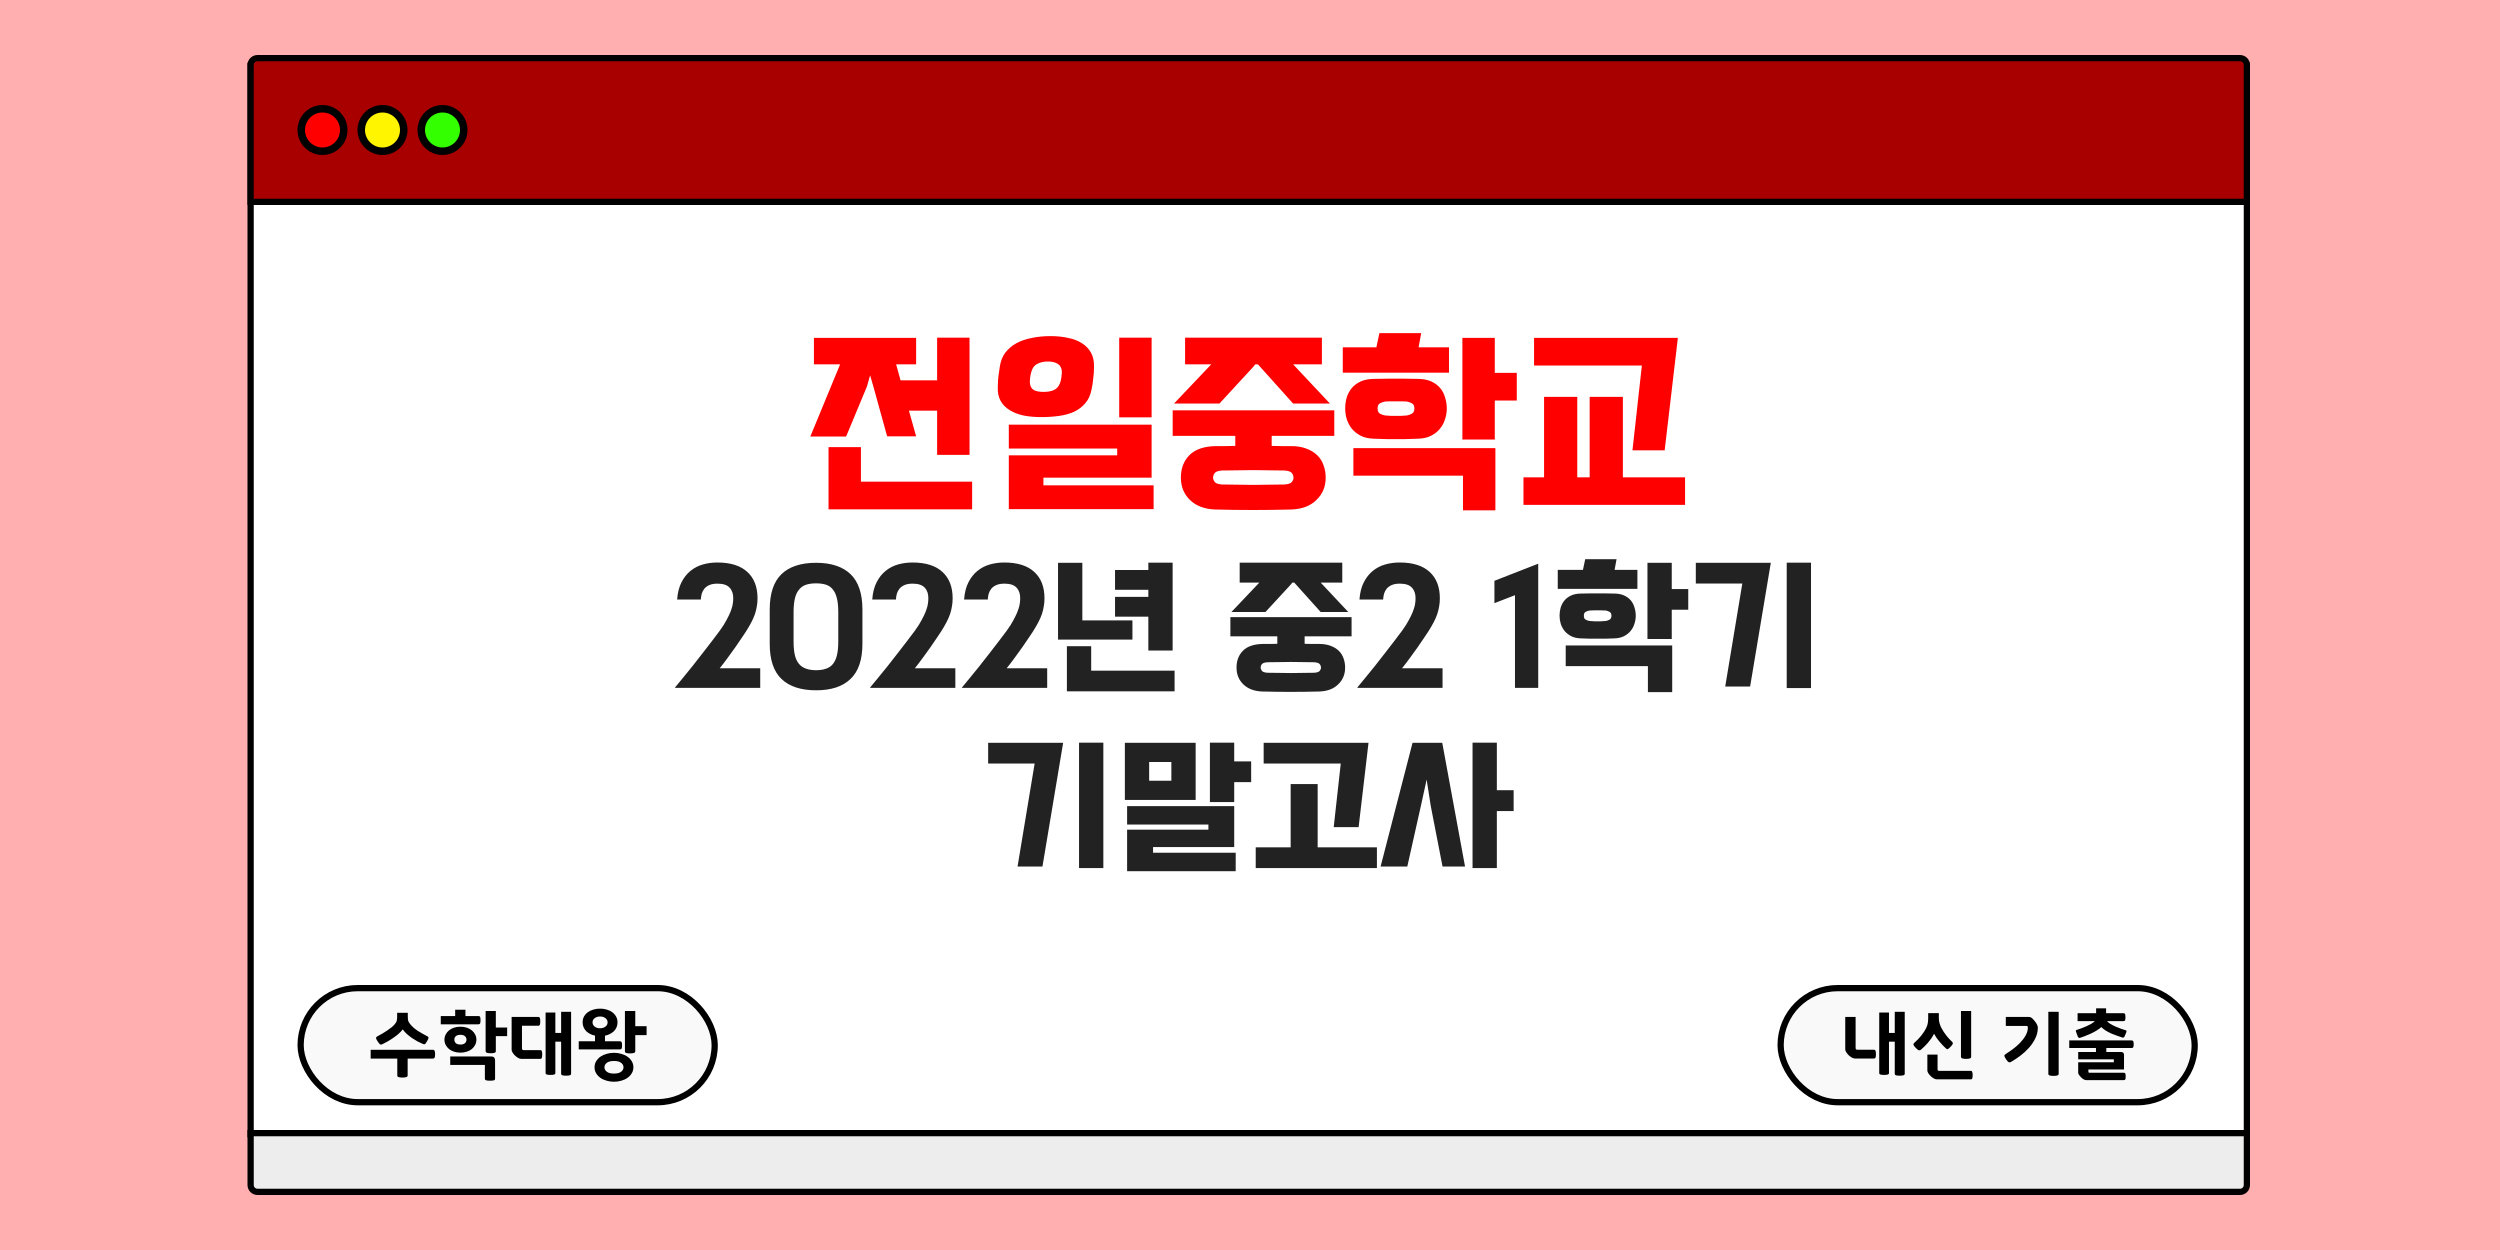 <svg width="1000" height="500" viewBox="0 0 1000 500" fill="none" xmlns="http://www.w3.org/2000/svg">
<rect width="1000" height="500" fill="#FFAFAF"/>
<rect x="100.25" y="26.25" width="798.5" height="427.5" fill="white" stroke="black" stroke-width="2.5"/>
<path d="M103 23.25H896C897.519 23.25 898.75 24.481 898.75 26V80.75H100.25V26C100.25 24.481 101.481 23.25 103 23.25Z" fill="#A80000" stroke="black" stroke-width="2.5"/>
<path d="M387.812 181.96H374.852V164.28H363.572L366.452 174.52H354.852L349.412 154.84L348.052 150.12L346.772 154.6L338.452 174.6H324.132L336.052 145.72H325.572V135.16H366.452V145.72H358.452L360.212 152.12H374.852V135.08H387.812V181.96ZM344.372 192.68H388.852V203.72H331.412V178.84H344.372V192.68ZM461.443 194.12V203.64H403.523V182.12H446.883V179.4H403.523V169.88H460.643V191.08H417.363V194.12H461.443ZM399.123 154.92C399.176 153.907 399.203 153.08 399.203 152.44C399.256 151.747 399.31 151.133 399.363 150.6C399.47 150.067 399.55 149.507 399.603 148.92C399.71 148.333 399.816 147.587 399.923 146.68C400.243 144.44 400.99 142.547 402.163 141C403.39 139.453 404.883 138.2 406.643 137.24C408.456 136.28 410.51 135.587 412.803 135.16C415.15 134.68 417.603 134.44 420.163 134.44C422.723 134.44 425.07 134.68 427.203 135.16C429.39 135.587 431.256 136.307 432.803 137.32C434.35 138.28 435.55 139.533 436.403 141.08C437.256 142.627 437.656 144.493 437.603 146.68C437.603 147.64 437.576 148.493 437.523 149.24C437.47 149.987 437.39 150.707 437.283 151.4C437.23 152.093 437.15 152.813 437.043 153.56C436.936 154.253 436.776 155.08 436.563 156.04C436.136 158.173 435.31 159.933 434.083 161.32C432.91 162.707 431.443 163.827 429.683 164.68C427.923 165.48 425.923 166.04 423.683 166.36C421.443 166.68 419.043 166.84 416.483 166.84C413.923 166.84 411.55 166.627 409.363 166.2C407.23 165.72 405.39 165 403.843 164.04C402.296 163.08 401.096 161.853 400.243 160.36C399.39 158.813 399.016 157 399.123 154.92ZM460.643 166.92H447.683V135.08H460.643V166.92ZM412.803 147.96C412.59 148.493 412.403 149.133 412.243 149.88C412.083 150.573 411.976 151.533 411.923 152.76C411.976 154.147 412.403 155.16 413.203 155.8C414.056 156.44 415.47 156.76 417.443 156.76C419.043 156.76 420.403 156.52 421.523 156.04C422.696 155.507 423.523 154.573 424.003 153.24C424.27 152.6 424.456 151.8 424.563 150.84C424.723 149.827 424.776 149 424.723 148.36C424.616 147.133 424.083 146.2 423.123 145.56C422.163 144.92 420.856 144.6 419.203 144.6C417.656 144.6 416.323 144.867 415.203 145.4C414.083 145.88 413.283 146.733 412.803 147.96ZM486.034 203.8C481.768 203.64 478.408 202.36 475.954 199.96C473.554 197.613 472.354 194.653 472.354 191.08C472.354 187.4 473.474 184.413 475.714 182.12C478.008 179.773 481.501 178.547 486.194 178.44C487.528 178.44 488.834 178.44 490.114 178.44C491.448 178.387 492.781 178.36 494.114 178.36V174.36H469.074V164.12H533.714V174.36H508.674V178.36C509.954 178.36 511.234 178.387 512.514 178.44C513.794 178.44 515.101 178.44 516.434 178.44C518.728 178.44 520.728 178.76 522.434 179.4C524.194 180.04 525.661 180.92 526.834 182.04C528.008 183.16 528.861 184.493 529.394 186.04C529.981 187.587 530.274 189.267 530.274 191.08C530.274 194.653 529.048 197.613 526.594 199.96C524.194 202.36 520.861 203.64 516.594 203.8C506.408 204.067 496.221 204.067 486.034 203.8ZM517.234 145.72L531.954 161.4H517.234L503.154 145.72H502.114L501.074 147L487.794 161.4H469.634L484.514 145.72H474.034V135.08H528.754V145.72H517.234ZM513.794 193.8C515.341 193.693 516.328 193.347 516.754 192.76C517.181 192.227 517.394 191.667 517.394 191.08C517.394 190.387 517.181 189.773 516.754 189.24C516.328 188.653 515.341 188.307 513.794 188.2C511.501 188.147 509.341 188.12 507.314 188.12C505.288 188.067 503.288 188.04 501.314 188.04C499.341 188.04 497.341 188.067 495.314 188.12C493.288 188.12 491.128 188.147 488.834 188.2C487.288 188.307 486.301 188.653 485.874 189.24C485.448 189.773 485.234 190.387 485.234 191.08C485.234 191.667 485.448 192.227 485.874 192.76C486.301 193.347 487.288 193.693 488.834 193.8C491.128 193.853 493.288 193.88 495.314 193.88C497.341 193.933 499.341 193.96 501.314 193.96C503.288 193.96 505.288 193.933 507.314 193.88C509.341 193.88 511.501 193.853 513.794 193.8ZM549.596 175.48C547.569 175.427 545.836 175.053 544.396 174.36C542.956 173.613 541.756 172.68 540.796 171.56C539.889 170.44 539.196 169.16 538.716 167.72C538.289 166.28 538.076 164.84 538.076 163.4C538.076 161.96 538.262 160.547 538.636 159.16C539.062 157.72 539.729 156.44 540.636 155.32C541.542 154.2 542.742 153.293 544.236 152.6C545.729 151.907 547.569 151.56 549.756 151.56C551.729 151.507 553.356 151.48 554.636 151.48C555.969 151.48 557.222 151.48 558.396 151.48C559.569 151.48 560.796 151.48 562.076 151.48C563.356 151.48 565.009 151.507 567.036 151.56C569.222 151.56 571.062 151.907 572.556 152.6C574.049 153.293 575.249 154.2 576.156 155.32C577.062 156.44 577.702 157.72 578.076 159.16C578.502 160.547 578.716 161.96 578.716 163.4C578.716 164.84 578.476 166.28 577.996 167.72C577.569 169.16 576.876 170.44 575.916 171.56C575.009 172.68 573.809 173.613 572.316 174.36C570.876 175.053 569.169 175.427 567.196 175.48C565.169 175.533 563.489 175.587 562.156 175.64C560.822 175.64 559.569 175.64 558.396 175.64C557.222 175.64 555.969 175.64 554.636 175.64C553.302 175.587 551.622 175.533 549.596 175.48ZM585.196 190.28H541.356V179.24H598.156V204.12H585.196V190.28ZM606.716 160.2H597.916V175.8H584.956V135.16H597.916V149.16H606.716V160.2ZM579.596 149.08H537.116V138.92H550.556L551.756 133.24H568.476L567.436 138.92H579.596V149.08ZM562.636 166.2C563.382 166.093 564.076 165.853 564.716 165.48C565.409 165.107 565.756 164.413 565.756 163.4C565.756 162.333 565.409 161.64 564.716 161.32C564.076 160.947 563.382 160.707 562.636 160.6C561.569 160.547 560.716 160.52 560.076 160.52C559.489 160.52 558.929 160.52 558.396 160.52C557.862 160.52 557.276 160.52 556.636 160.52C556.049 160.52 555.222 160.547 554.156 160.6C553.409 160.707 552.689 160.947 551.996 161.32C551.356 161.64 551.036 162.333 551.036 163.4C551.036 164.413 551.356 165.107 551.996 165.48C552.689 165.853 553.409 166.093 554.156 166.2C555.222 166.253 556.049 166.307 556.636 166.36C557.276 166.36 557.862 166.36 558.396 166.36C558.929 166.36 559.489 166.36 560.076 166.36C560.716 166.307 561.569 166.253 562.636 166.2ZM674.027 201.96H609.387V190.92H617.627V158.76H630.907V190.92H635.867V158.76H649.147V190.92H674.027V201.96ZM613.627 135.16H671.147L665.867 180.12H652.987L656.747 146.2H613.627V135.16Z" fill="#FF0000"/>
<path d="M270.011 274.98C270.851 273.98 271.891 272.72 273.131 271.2C274.371 269.72 275.671 268.12 277.031 266.4C278.391 264.68 279.751 262.94 281.111 261.18C282.511 259.38 283.791 257.72 284.951 256.2C286.111 254.68 287.091 253.38 287.891 252.3C288.691 251.18 289.211 250.42 289.451 250.02C290.291 248.62 290.951 247.42 291.431 246.42C291.951 245.38 292.331 244.46 292.571 243.66C292.851 242.86 293.031 242.14 293.111 241.5C293.231 240.82 293.291 240.12 293.291 239.4C293.331 237.6 292.851 236.16 291.851 235.08C290.891 234 289.271 233.46 286.991 233.46C285.711 233.46 284.651 233.64 283.811 234C282.971 234.36 282.291 234.84 281.771 235.44C281.291 236.04 280.931 236.72 280.691 237.48C280.491 238.24 280.371 239.02 280.331 239.82H270.851C271.051 237.1 271.631 234.8 272.591 232.92C273.551 231.04 274.751 229.52 276.191 228.36C277.671 227.16 279.331 226.3 281.171 225.78C283.011 225.26 284.931 225 286.931 225C292.211 225 296.211 226.26 298.931 228.78C301.651 231.26 303.011 234.78 303.011 239.34C303.011 240.5 302.911 241.6 302.711 242.64C302.551 243.68 302.291 244.72 301.931 245.76C301.571 246.8 301.091 247.88 300.491 249C299.931 250.08 299.231 251.28 298.391 252.6C298.031 253.12 297.471 253.96 296.711 255.12C295.991 256.24 295.131 257.5 294.131 258.9C293.171 260.26 292.131 261.7 291.011 263.22C289.931 264.7 288.891 266.06 287.891 267.3H304.091V275.16H270.071L270.011 274.98ZM307.889 243.84C307.889 237.44 309.449 232.72 312.569 229.68C315.729 226.64 320.349 225.12 326.429 225.12C332.469 225.12 337.069 226.64 340.229 229.68C343.389 232.72 344.969 237.44 344.969 243.84V257.52C344.969 263.88 343.389 268.56 340.229 271.56C337.109 274.6 332.509 276.12 326.429 276.12C320.349 276.12 315.729 274.6 312.569 271.56C309.449 268.56 307.889 263.88 307.889 257.52V243.84ZM317.429 256.62C317.429 258.82 317.609 260.66 317.969 262.14C318.329 263.58 318.889 264.74 319.649 265.62C320.409 266.5 321.349 267.12 322.469 267.48C323.589 267.88 324.909 268.08 326.429 268.08C327.949 268.08 329.269 267.88 330.389 267.48C331.509 267.12 332.429 266.5 333.149 265.62C333.869 264.74 334.409 263.58 334.769 262.14C335.129 260.66 335.309 258.82 335.309 256.62V244.86C335.309 242.66 335.129 240.82 334.769 239.34C334.409 237.86 333.869 236.68 333.149 235.8C332.429 234.88 331.509 234.24 330.389 233.88C329.269 233.52 327.949 233.34 326.429 233.34C324.909 233.34 323.589 233.52 322.469 233.88C321.349 234.24 320.409 234.88 319.649 235.8C318.889 236.68 318.329 237.86 317.969 239.34C317.609 240.82 317.429 242.66 317.429 244.86V256.62ZM348.058 274.98C348.898 273.98 349.938 272.72 351.178 271.2C352.418 269.72 353.718 268.12 355.078 266.4C356.438 264.68 357.798 262.94 359.158 261.18C360.558 259.38 361.838 257.72 362.998 256.2C364.158 254.68 365.138 253.38 365.938 252.3C366.738 251.18 367.258 250.42 367.498 250.02C368.338 248.62 368.998 247.42 369.478 246.42C369.998 245.38 370.378 244.46 370.618 243.66C370.898 242.86 371.078 242.14 371.158 241.5C371.278 240.82 371.338 240.12 371.338 239.4C371.378 237.6 370.898 236.16 369.898 235.08C368.938 234 367.318 233.46 365.038 233.46C363.758 233.46 362.698 233.64 361.858 234C361.018 234.36 360.338 234.84 359.818 235.44C359.338 236.04 358.978 236.72 358.738 237.48C358.538 238.24 358.418 239.02 358.378 239.82H348.898C349.098 237.1 349.678 234.8 350.638 232.92C351.598 231.04 352.798 229.52 354.238 228.36C355.718 227.16 357.378 226.3 359.218 225.78C361.058 225.26 362.978 225 364.978 225C370.258 225 374.258 226.26 376.978 228.78C379.698 231.26 381.058 234.78 381.058 239.34C381.058 240.5 380.958 241.6 380.758 242.64C380.598 243.68 380.338 244.72 379.978 245.76C379.618 246.8 379.138 247.88 378.538 249C377.978 250.08 377.278 251.28 376.438 252.6C376.078 253.12 375.518 253.96 374.758 255.12C374.038 256.24 373.178 257.5 372.178 258.9C371.218 260.26 370.178 261.7 369.058 263.22C367.978 264.7 366.938 266.06 365.938 267.3H382.138V275.16H348.118L348.058 274.98ZM384.796 274.98C385.636 273.98 386.676 272.72 387.916 271.2C389.156 269.72 390.456 268.12 391.816 266.4C393.176 264.68 394.536 262.94 395.896 261.18C397.296 259.38 398.576 257.72 399.736 256.2C400.896 254.68 401.876 253.38 402.676 252.3C403.476 251.18 403.996 250.42 404.236 250.02C405.076 248.62 405.736 247.42 406.216 246.42C406.736 245.38 407.116 244.46 407.356 243.66C407.636 242.86 407.816 242.14 407.896 241.5C408.016 240.82 408.076 240.12 408.076 239.4C408.116 237.6 407.636 236.16 406.636 235.08C405.676 234 404.056 233.46 401.776 233.46C400.496 233.46 399.436 233.64 398.596 234C397.756 234.36 397.076 234.84 396.556 235.44C396.076 236.04 395.716 236.72 395.476 237.48C395.276 238.24 395.156 239.02 395.116 239.82H385.636C385.836 237.1 386.416 234.8 387.376 232.92C388.336 231.04 389.536 229.52 390.976 228.36C392.456 227.16 394.116 226.3 395.956 225.78C397.796 225.26 399.716 225 401.716 225C406.996 225 410.996 226.26 413.716 228.78C416.436 231.26 417.796 234.78 417.796 239.34C417.796 240.5 417.696 241.6 417.496 242.64C417.336 243.68 417.076 244.72 416.716 245.76C416.356 246.8 415.876 247.88 415.276 249C414.716 250.08 414.016 251.28 413.176 252.6C412.816 253.12 412.256 253.96 411.496 255.12C410.776 256.24 409.916 257.5 408.916 258.9C407.956 260.26 406.916 261.7 405.796 263.22C404.716 264.7 403.676 266.06 402.676 267.3H418.876V275.16H384.856L384.796 274.98ZM446.014 228H459.334V225.06H469.054V260.22H459.334V246.66H446.014V238.74H459.334V235.92H446.014V228ZM452.974 255.84H423.214V225.12H432.934V248.16H452.974V255.84ZM436.474 268.26H469.834V276.54H426.754V258.48H436.474V268.26ZM504.87 276.6C501.67 276.48 499.15 275.52 497.31 273.72C495.51 271.96 494.61 269.74 494.61 267.06C494.61 264.3 495.45 262.06 497.13 260.34C498.85 258.58 501.47 257.66 504.99 257.58C505.99 257.58 506.97 257.58 507.93 257.58C508.93 257.54 509.93 257.52 510.93 257.52V254.52H492.15V246.84H540.63V254.52H521.85V257.52C522.81 257.52 523.77 257.54 524.73 257.58C525.69 257.58 526.67 257.58 527.67 257.58C529.39 257.58 530.89 257.82 532.17 258.3C533.49 258.78 534.59 259.44 535.47 260.28C536.35 261.12 536.99 262.12 537.39 263.28C537.83 264.44 538.05 265.7 538.05 267.06C538.05 269.74 537.13 271.96 535.29 273.72C533.49 275.52 530.99 276.48 527.79 276.6C520.15 276.8 512.51 276.8 504.87 276.6ZM528.27 233.04L539.31 244.8H528.27L517.71 233.04H516.93L516.15 234L506.19 244.8H492.57L503.73 233.04H495.87V225.06H536.91V233.04H528.27ZM525.69 269.1C526.85 269.02 527.59 268.76 527.91 268.32C528.23 267.92 528.39 267.5 528.39 267.06C528.39 266.54 528.23 266.08 527.91 265.68C527.59 265.24 526.85 264.98 525.69 264.9C523.97 264.86 522.35 264.84 520.83 264.84C519.31 264.8 517.81 264.78 516.33 264.78C514.85 264.78 513.35 264.8 511.83 264.84C510.31 264.84 508.69 264.86 506.97 264.9C505.81 264.98 505.07 265.24 504.75 265.68C504.43 266.08 504.27 266.54 504.27 267.06C504.27 267.5 504.43 267.92 504.75 268.32C505.07 268.76 505.81 269.02 506.97 269.1C508.69 269.14 510.31 269.16 511.83 269.16C513.35 269.2 514.85 269.22 516.33 269.22C517.81 269.22 519.31 269.2 520.83 269.16C522.35 269.16 523.97 269.14 525.69 269.1ZM542.94 274.98C543.78 273.98 544.82 272.72 546.06 271.2C547.3 269.72 548.6 268.12 549.96 266.4C551.32 264.68 552.68 262.94 554.04 261.18C555.44 259.38 556.72 257.72 557.88 256.2C559.04 254.68 560.02 253.38 560.82 252.3C561.62 251.18 562.14 250.42 562.38 250.02C563.22 248.62 563.88 247.42 564.36 246.42C564.88 245.38 565.26 244.46 565.5 243.66C565.78 242.86 565.96 242.14 566.04 241.5C566.16 240.82 566.22 240.12 566.22 239.4C566.26 237.6 565.78 236.16 564.78 235.08C563.82 234 562.2 233.46 559.92 233.46C558.64 233.46 557.58 233.64 556.74 234C555.9 234.36 555.22 234.84 554.7 235.44C554.22 236.04 553.86 236.72 553.62 237.48C553.42 238.24 553.3 239.02 553.26 239.82H543.78C543.98 237.1 544.56 234.8 545.52 232.92C546.48 231.04 547.68 229.52 549.12 228.36C550.6 227.16 552.26 226.3 554.1 225.78C555.94 225.26 557.86 225 559.86 225C565.14 225 569.14 226.26 571.86 228.78C574.58 231.26 575.94 234.78 575.94 239.34C575.94 240.5 575.84 241.6 575.64 242.64C575.48 243.68 575.22 244.72 574.86 245.76C574.5 246.8 574.02 247.88 573.42 249C572.86 250.08 572.16 251.28 571.32 252.6C570.96 253.12 570.4 253.96 569.64 255.12C568.92 256.24 568.06 257.5 567.06 258.9C566.1 260.26 565.06 261.7 563.94 263.22C562.86 264.7 561.82 266.06 560.82 267.3H577.02V275.16H543L542.94 274.98ZM605.991 275.16V238.08L597.771 241.26V232.32L615.291 225.48V275.16H605.991ZM632.462 255.36C630.942 255.32 629.642 255.04 628.562 254.52C627.482 253.96 626.582 253.26 625.862 252.42C625.182 251.58 624.662 250.62 624.302 249.54C623.982 248.46 623.822 247.38 623.822 246.3C623.822 245.22 623.962 244.16 624.242 243.12C624.562 242.04 625.062 241.08 625.742 240.24C626.422 239.4 627.322 238.72 628.442 238.2C629.562 237.68 630.942 237.42 632.582 237.42C634.062 237.38 635.282 237.36 636.242 237.36C637.242 237.36 638.182 237.36 639.062 237.36C639.942 237.36 640.862 237.36 641.822 237.36C642.782 237.36 644.022 237.38 645.542 237.42C647.182 237.42 648.562 237.68 649.682 238.2C650.802 238.72 651.702 239.4 652.382 240.24C653.062 241.08 653.542 242.04 653.822 243.12C654.142 244.16 654.302 245.22 654.302 246.3C654.302 247.38 654.122 248.46 653.762 249.54C653.442 250.62 652.922 251.58 652.202 252.42C651.522 253.26 650.622 253.96 649.502 254.52C648.422 255.04 647.142 255.32 645.662 255.36C644.142 255.4 642.882 255.44 641.882 255.48C640.882 255.48 639.942 255.48 639.062 255.48C638.182 255.48 637.242 255.48 636.242 255.48C635.242 255.44 633.982 255.4 632.462 255.36ZM659.162 266.46H626.282V258.18H668.882V276.84H659.162V266.46ZM675.302 243.9H668.702V255.6H658.982V225.12H668.702V235.62H675.302V243.9ZM654.962 235.56H623.102V227.94H633.182L634.082 223.68H646.622L645.842 227.94H654.962V235.56ZM642.242 248.4C642.802 248.32 643.322 248.14 643.802 247.86C644.322 247.58 644.582 247.06 644.582 246.3C644.582 245.5 644.322 244.98 643.802 244.74C643.322 244.46 642.802 244.28 642.242 244.2C641.442 244.16 640.802 244.14 640.322 244.14C639.882 244.14 639.462 244.14 639.062 244.14C638.662 244.14 638.222 244.14 637.742 244.14C637.302 244.14 636.682 244.16 635.882 244.2C635.322 244.28 634.782 244.46 634.262 244.74C633.782 244.98 633.542 245.5 633.542 246.3C633.542 247.06 633.782 247.58 634.262 247.86C634.782 248.14 635.322 248.32 635.882 248.4C636.682 248.44 637.302 248.48 637.742 248.52C638.222 248.52 638.662 248.52 639.062 248.52C639.462 248.52 639.882 248.52 640.322 248.52C640.802 248.48 641.442 248.44 642.242 248.4ZM678.326 225.12H708.326L700.046 274.62H690.086L696.926 233.4H678.326V225.12ZM724.406 275.22H714.686V225.06H724.406V275.22ZM395.259 297.12H425.259L416.979 346.62H407.019L413.859 305.4H395.259V297.12ZM441.339 347.22H431.619V297.06H441.339V347.22ZM494.283 341.1V348.48H450.843V331.86H483.363V329.82H450.843V322.44H493.683V338.82H461.223V341.1H494.283ZM478.263 297.12V319.98H449.943V297.12H478.263ZM500.463 312.84H493.683V320.82H483.963V297.06H493.683V304.56H500.463V312.84ZM468.543 312.3V304.8H459.663V312.3H468.543ZM505.466 297.12H547.406L543.446 330.84H533.486L536.306 305.4H505.466V297.12ZM550.766 347.22H502.286V338.94H516.266V313.62H527.066V338.94H550.766V347.22ZM586.017 346.62H577.017L572.277 322.26L570.657 311.82L568.377 322.26L562.917 346.62H552.237L565.017 297.12H576.897L586.017 346.62ZM605.457 324.42H598.737V347.22H589.017V297.06H598.737V316.08H605.457V324.42Z" fill="#222222"/>
<circle cx="129" cy="52" r="8.5" fill="#FF0000" stroke="black" stroke-width="3"/>
<circle cx="153" cy="52" r="8.5" fill="#FFF500" stroke="black" stroke-width="3"/>
<circle cx="177" cy="52" r="8.5" fill="#33FF00" stroke="black" stroke-width="3"/>
<path d="M100.25 453.25H898.75V474C898.75 475.519 897.519 476.75 896 476.75H103C101.481 476.75 100.25 475.519 100.25 474V453.25Z" fill="#EDEDED" stroke="black" stroke-width="2.5"/>
<rect x="120.25" y="395.25" width="165.625" height="45.625" rx="22.812" fill="#F9F9F9" stroke="black" stroke-width="2.5"/>
<path d="M173.109 419.92C173.509 419.92 173.759 420.07 173.859 420.37C173.979 420.67 174.039 421.11 174.039 421.69C174.039 422.27 173.979 422.71 173.859 423.01C173.759 423.29 173.509 423.43 173.109 423.43H163.059V430.15C163.059 430.49 162.879 430.72 162.519 430.84C162.159 430.96 161.639 431.02 160.959 431.02C160.319 431.02 159.819 430.96 159.459 430.84C159.099 430.74 158.919 430.52 158.919 430.18V423.43H148.269V419.92H173.109ZM169.209 417.61C168.509 417.31 167.769 416.96 166.989 416.56C166.229 416.14 165.479 415.68 164.739 415.18C164.019 414.66 163.339 414.12 162.699 413.56C162.059 412.98 161.529 412.38 161.109 411.76C160.629 412.38 160.029 413 159.309 413.62C158.609 414.22 157.869 414.78 157.089 415.3C156.329 415.82 155.569 416.29 154.809 416.71C154.069 417.13 153.419 417.47 152.859 417.73C152.519 417.89 152.229 417.88 151.989 417.7C151.749 417.52 151.459 417.17 151.119 416.65C150.719 416.07 150.489 415.63 150.429 415.33C150.389 415.01 150.539 414.76 150.879 414.58C151.559 414.2 152.239 413.82 152.919 413.44C153.599 413.04 154.249 412.63 154.869 412.21C155.509 411.79 156.099 411.36 156.639 410.92C157.179 410.48 157.639 410.02 158.019 409.54C158.439 409.02 158.679 408.54 158.739 408.1C158.819 407.66 158.859 407.19 158.859 406.69V405.13H163.119V406.6C163.119 406.98 163.139 407.41 163.179 407.89C163.239 408.37 163.469 408.87 163.869 409.39C164.689 410.47 165.719 411.42 166.959 412.24C168.199 413.04 169.529 413.8 170.949 414.52C171.309 414.7 171.459 414.93 171.399 415.21C171.359 415.47 171.169 415.89 170.829 416.47C170.529 416.99 170.279 417.35 170.079 417.55C169.899 417.75 169.609 417.77 169.209 417.61ZM177.779 415.87C177.779 415.13 177.939 414.45 178.259 413.83C178.579 413.19 179.019 412.64 179.579 412.18C180.139 411.7 180.809 411.33 181.589 411.07C182.369 410.81 183.229 410.68 184.169 410.68C185.089 410.68 185.939 410.81 186.719 411.07C187.519 411.33 188.199 411.7 188.759 412.18C189.319 412.64 189.759 413.19 190.079 413.83C190.399 414.45 190.559 415.13 190.559 415.87C190.559 416.61 190.399 417.3 190.079 417.94C189.759 418.56 189.319 419.11 188.759 419.59C188.199 420.05 187.519 420.41 186.719 420.67C185.939 420.93 185.089 421.06 184.169 421.06C183.229 421.06 182.369 420.93 181.589 420.67C180.809 420.41 180.139 420.05 179.579 419.59C179.019 419.11 178.579 418.56 178.259 417.94C177.939 417.3 177.779 416.61 177.779 415.87ZM194.249 404.41H198.329V411.01H202.859V414.46H198.329V420.4C198.329 420.8 198.129 421.05 197.729 421.15C197.329 421.25 196.849 421.3 196.289 421.3C195.649 421.3 195.149 421.24 194.789 421.12C194.429 420.98 194.249 420.74 194.249 420.4V404.41ZM193.949 425.98H180.089V422.59H196.469C196.989 422.59 197.379 422.72 197.639 422.98C197.899 423.22 198.029 423.66 198.029 424.3V431.44C198.029 431.84 197.829 432.08 197.429 432.16C197.029 432.24 196.549 432.28 195.989 432.28C195.349 432.28 194.849 432.23 194.489 432.13C194.129 432.03 193.949 431.8 193.949 431.44V425.98ZM191.399 406.42C191.739 406.42 191.959 406.55 192.059 406.81C192.159 407.07 192.209 407.48 192.209 408.04C192.209 408.62 192.159 409.05 192.059 409.33C191.959 409.59 191.739 409.72 191.399 409.72H176.309V406.42H182.069V403.9H186.179V406.42H191.399ZM186.599 415.84C186.599 415.28 186.389 414.82 185.969 414.46C185.569 414.1 184.969 413.92 184.169 413.92C183.369 413.92 182.759 414.1 182.339 414.46C181.939 414.82 181.739 415.28 181.739 415.84C181.739 416.42 181.939 416.9 182.339 417.28C182.759 417.64 183.369 417.82 184.169 417.82C184.969 417.82 185.569 417.64 185.969 417.28C186.389 416.9 186.599 416.42 186.599 415.84ZM228.44 429.46C228.44 429.8 228.26 430.02 227.9 430.12C227.56 430.22 227.07 430.27 226.43 430.27C225.81 430.27 225.32 430.22 224.96 430.12C224.62 430.02 224.45 429.8 224.45 429.46V416.68H222.14V429.19C222.14 429.51 221.97 429.72 221.63 429.82C221.31 429.92 220.83 429.97 220.19 429.97C219.57 429.97 219.09 429.92 218.75 429.82C218.41 429.72 218.24 429.51 218.24 429.19V405.01H222.14V413.17H224.45V404.71H228.44V429.46ZM208.79 410.29V419.35C208.79 419.81 209.01 420.04 209.45 420.04H216.08C216.42 420.04 216.64 420.19 216.74 420.49C216.84 420.79 216.89 421.22 216.89 421.78C216.89 422.36 216.84 422.8 216.74 423.1C216.64 423.4 216.42 423.55 216.08 423.55H208.46C208.06 423.55 207.62 423.4 207.14 423.1C206.66 422.8 206.25 422.48 205.91 422.14C205.59 421.8 205.3 421.43 205.04 421.03C204.78 420.61 204.65 420.25 204.65 419.95V406.78H215.3C215.64 406.78 215.86 406.93 215.96 407.23C216.06 407.53 216.11 407.96 216.11 408.52C216.11 409.1 216.06 409.54 215.96 409.84C215.86 410.14 215.64 410.29 215.3 410.29H208.79ZM231.491 419.77V416.5H238.001V414.25C237.321 414.11 236.681 413.89 236.081 413.59C235.481 413.29 234.951 412.92 234.491 412.48C234.051 412.02 233.701 411.5 233.441 410.92C233.181 410.32 233.051 409.66 233.051 408.94C233.051 408.04 233.241 407.25 233.621 406.57C234.021 405.89 234.541 405.32 235.181 404.86C235.841 404.38 236.591 404.03 237.431 403.81C238.271 403.57 239.141 403.45 240.041 403.45C240.941 403.45 241.801 403.57 242.621 403.81C243.461 404.03 244.201 404.38 244.841 404.86C245.501 405.32 246.021 405.89 246.401 406.57C246.801 407.25 247.001 408.04 247.001 408.94C247.001 409.68 246.871 410.35 246.611 410.95C246.351 411.53 245.991 412.05 245.531 412.51C245.071 412.95 244.531 413.32 243.911 413.62C243.311 413.92 242.671 414.14 241.991 414.28V416.5H247.901C248.301 416.5 248.551 416.63 248.651 416.89C248.771 417.15 248.831 417.57 248.831 418.15C248.831 418.73 248.771 419.15 248.651 419.41C248.551 419.65 248.301 419.77 247.901 419.77H231.491ZM253.361 426.91C253.361 427.81 253.141 428.61 252.701 429.31C252.281 430.03 251.711 430.64 250.991 431.14C250.291 431.64 249.471 432.02 248.531 432.28C247.591 432.56 246.611 432.7 245.591 432.7C244.571 432.7 243.591 432.56 242.651 432.28C241.711 432.02 240.881 431.64 240.161 431.14C239.461 430.64 238.891 430.03 238.451 429.31C238.031 428.61 237.821 427.81 237.821 426.91C237.821 426.01 238.031 425.21 238.451 424.51C238.891 423.79 239.461 423.18 240.161 422.68C240.881 422.18 241.711 421.8 242.651 421.54C243.591 421.26 244.571 421.12 245.591 421.12C246.611 421.12 247.591 421.26 248.531 421.54C249.471 421.8 250.291 422.18 250.991 422.68C251.711 423.18 252.281 423.79 252.701 424.51C253.141 425.21 253.361 426.01 253.361 426.91ZM249.971 404.41H254.111V410.47H258.641V414.04H254.111V420.49C254.111 420.83 253.931 421.06 253.571 421.18C253.211 421.3 252.691 421.36 252.011 421.36C251.371 421.36 250.871 421.31 250.511 421.21C250.151 421.09 249.971 420.86 249.971 420.52V404.41ZM249.401 426.91C249.401 426.21 249.091 425.62 248.471 425.14C247.851 424.64 246.891 424.39 245.591 424.39C244.291 424.39 243.331 424.64 242.711 425.14C242.091 425.62 241.781 426.21 241.781 426.91C241.781 427.61 242.091 428.2 242.711 428.68C243.331 429.18 244.291 429.43 245.591 429.43C246.891 429.43 247.851 429.18 248.471 428.68C249.091 428.2 249.401 427.61 249.401 426.91ZM240.011 411.31C240.871 411.31 241.591 411.09 242.171 410.65C242.751 410.21 243.041 409.64 243.041 408.94C243.041 408.24 242.751 407.68 242.171 407.26C241.611 406.82 240.911 406.6 240.071 406.6C239.191 406.6 238.461 406.82 237.881 407.26C237.301 407.68 237.011 408.24 237.011 408.94C237.011 409.64 237.301 410.21 237.881 410.65C238.461 411.09 239.171 411.31 240.011 411.31Z" fill="black"/>
<rect x="712.25" y="395.25" width="165.625" height="45.625" rx="22.812" fill="#F9F9F9" stroke="black" stroke-width="2.5"/>
<path d="M761.892 429.46C761.892 429.8 761.712 430.02 761.352 430.12C761.012 430.22 760.522 430.27 759.882 430.27C759.262 430.27 758.772 430.22 758.412 430.12C758.072 430.02 757.902 429.8 757.902 429.46V416.68H755.592V429.19C755.592 429.51 755.422 429.72 755.082 429.82C754.762 429.92 754.282 429.97 753.642 429.97C753.022 429.97 752.542 429.92 752.202 429.82C751.862 429.72 751.692 429.51 751.692 429.19V405.01H755.592V413.17H757.902V404.71H761.892V429.46ZM749.562 419.89C749.902 419.89 750.122 420.05 750.222 420.37C750.322 420.67 750.372 421.1 750.372 421.66C750.372 422.24 750.322 422.68 750.222 422.98C750.122 423.26 749.902 423.4 749.562 423.4H741.912C741.512 423.4 741.072 423.25 740.592 422.95C740.112 422.65 739.702 422.33 739.362 421.99C739.042 421.65 738.752 421.28 738.492 420.88C738.232 420.46 738.102 420.1 738.102 419.8V406.78H742.242V419.2C742.242 419.66 742.462 419.89 742.902 419.89H749.562ZM788.283 428.35C788.623 428.35 788.833 428.5 788.913 428.8C789.013 429.12 789.063 429.54 789.063 430.06C789.063 430.62 789.013 431.04 788.913 431.32C788.833 431.6 788.623 431.74 788.283 431.74H774.693C774.293 431.74 773.853 431.59 773.373 431.29C772.913 431.01 772.523 430.7 772.203 430.36C771.863 430.04 771.563 429.67 771.303 429.25C771.063 428.85 770.943 428.51 770.943 428.23V421.84H775.023V427.69C775.023 428.13 775.253 428.35 775.713 428.35H788.283ZM788.463 422.65C788.463 423.05 788.263 423.3 787.863 423.4C787.463 423.5 786.983 423.55 786.423 423.55C785.783 423.55 785.283 423.49 784.923 423.37C784.563 423.23 784.383 422.99 784.383 422.65V404.41H788.463V422.65ZM778.383 419.38C777.983 419.02 777.573 418.62 777.153 418.18C776.733 417.74 776.313 417.27 775.893 416.77C775.473 416.27 775.063 415.75 774.663 415.21C774.283 414.65 773.933 414.08 773.613 413.5C773.293 414.16 772.923 414.79 772.503 415.39C772.083 415.99 771.643 416.56 771.183 417.1C770.723 417.64 770.253 418.14 769.773 418.6C769.293 419.06 768.833 419.48 768.393 419.86C768.093 420.12 767.773 420.19 767.433 420.07C767.113 419.93 766.733 419.62 766.293 419.14C765.893 418.74 765.613 418.38 765.453 418.06C765.313 417.74 765.383 417.45 765.663 417.19C766.683 416.29 767.623 415.32 768.483 414.28C769.343 413.22 770.033 412.13 770.553 411.01C770.833 410.43 771.023 409.83 771.123 409.21C771.223 408.57 771.273 407.91 771.273 407.23V405.25H775.533V407.23C775.533 408.55 775.873 409.86 776.553 411.16C777.113 412.24 777.783 413.27 778.563 414.25C779.343 415.21 780.103 416.04 780.843 416.74C781.123 417.02 781.203 417.3 781.083 417.58C780.983 417.84 780.713 418.2 780.273 418.66C779.793 419.18 779.423 419.5 779.163 419.62C778.923 419.74 778.663 419.66 778.383 419.38ZM823.474 429.49C823.474 429.83 823.294 430.06 822.934 430.18C822.574 430.3 822.054 430.36 821.374 430.36C820.734 430.36 820.234 430.3 819.874 430.18C819.514 430.08 819.334 429.86 819.334 429.52V404.71H823.474V429.49ZM811.144 410.98C811.144 410.58 810.974 410.38 810.634 410.38H802.324V406.78H811.564C812.024 406.78 812.444 406.95 812.824 407.29C813.204 407.63 813.604 408.07 814.024 408.61C814.424 409.11 814.704 409.57 814.864 409.99C815.044 410.39 815.134 410.74 815.134 411.04C815.134 412.56 814.794 414 814.114 415.36C813.454 416.72 812.594 417.99 811.534 419.17C810.494 420.33 809.334 421.39 808.054 422.35C806.794 423.29 805.554 424.11 804.334 424.81C804.054 424.97 803.774 424.99 803.494 424.87C803.214 424.75 802.884 424.4 802.504 423.82C802.124 423.26 801.884 422.83 801.784 422.53C801.684 422.21 801.804 421.94 802.144 421.72C803.004 421.18 803.954 420.53 804.994 419.77C806.054 418.99 807.034 418.14 807.934 417.22C808.854 416.28 809.614 415.29 810.214 414.25C810.834 413.19 811.144 412.1 811.144 410.98ZM852.637 416.17C852.977 416.17 853.197 416.28 853.297 416.5C853.417 416.72 853.477 417.12 853.477 417.7C853.477 418.28 853.417 418.68 853.297 418.9C853.197 419.1 852.977 419.2 852.637 419.2H842.527V420.79H848.347C848.807 420.79 849.127 420.89 849.307 421.09C849.507 421.27 849.607 421.58 849.607 422.02V427.78H835.357V428.65C835.357 428.95 835.497 429.1 835.777 429.1H849.547C849.867 429.1 850.067 429.23 850.147 429.49C850.227 429.75 850.267 430.11 850.267 430.57C850.267 431.09 850.227 431.46 850.147 431.68C850.067 431.92 849.867 432.04 849.547 432.04H834.457C834.117 432.04 833.767 431.93 833.407 431.71C833.067 431.51 832.757 431.27 832.477 430.99C832.137 430.65 831.847 430.31 831.607 429.97C831.387 429.65 831.277 429.35 831.277 429.07V424.9H845.527V423.73H831.277V420.79H838.387V419.2H827.707V416.17H852.637ZM831.037 408.46V405.28H838.447V403.33H842.437V405.28H849.367C849.707 405.28 849.927 405.4 850.027 405.64C850.127 405.88 850.177 406.28 850.177 406.84C850.177 407.42 850.127 407.84 850.027 408.1C849.927 408.34 849.707 408.46 849.367 408.46H842.827C843.147 408.86 843.607 409.24 844.207 409.6C844.827 409.96 845.497 410.3 846.217 410.62C846.937 410.94 847.657 411.23 848.377 411.49C849.097 411.73 849.717 411.93 850.237 412.09C850.377 412.13 850.477 412.18 850.537 412.24C850.597 412.3 850.617 412.39 850.597 412.51C850.597 412.63 850.557 412.8 850.477 413.02C850.397 413.22 850.287 413.49 850.147 413.83C850.027 414.15 849.917 414.4 849.817 414.58C849.717 414.76 849.617 414.89 849.517 414.97C849.437 415.03 849.337 415.06 849.217 415.06C849.117 415.06 848.987 415.03 848.827 414.97C848.247 414.77 847.597 414.55 846.877 414.31C846.157 414.07 845.417 413.79 844.657 413.47C843.897 413.13 843.157 412.75 842.437 412.33C841.717 411.89 841.077 411.39 840.517 410.83C839.937 411.37 839.247 411.87 838.447 412.33C837.667 412.79 836.877 413.2 836.077 413.56C835.277 413.92 834.527 414.23 833.827 414.49C833.147 414.75 832.617 414.94 832.237 415.06C832.077 415.12 831.937 415.16 831.817 415.18C831.697 415.2 831.587 415.17 831.487 415.09C831.387 415.01 831.277 414.88 831.157 414.7C831.057 414.5 830.937 414.2 830.797 413.8C830.557 413.16 830.407 412.72 830.347 412.48C830.287 412.22 830.417 412.04 830.737 411.94C831.217 411.8 831.787 411.61 832.447 411.37C833.127 411.11 833.817 410.83 834.517 410.53C835.217 410.21 835.867 409.88 836.467 409.54C837.087 409.18 837.577 408.82 837.937 408.46H831.037Z" fill="black"/>
</svg>
